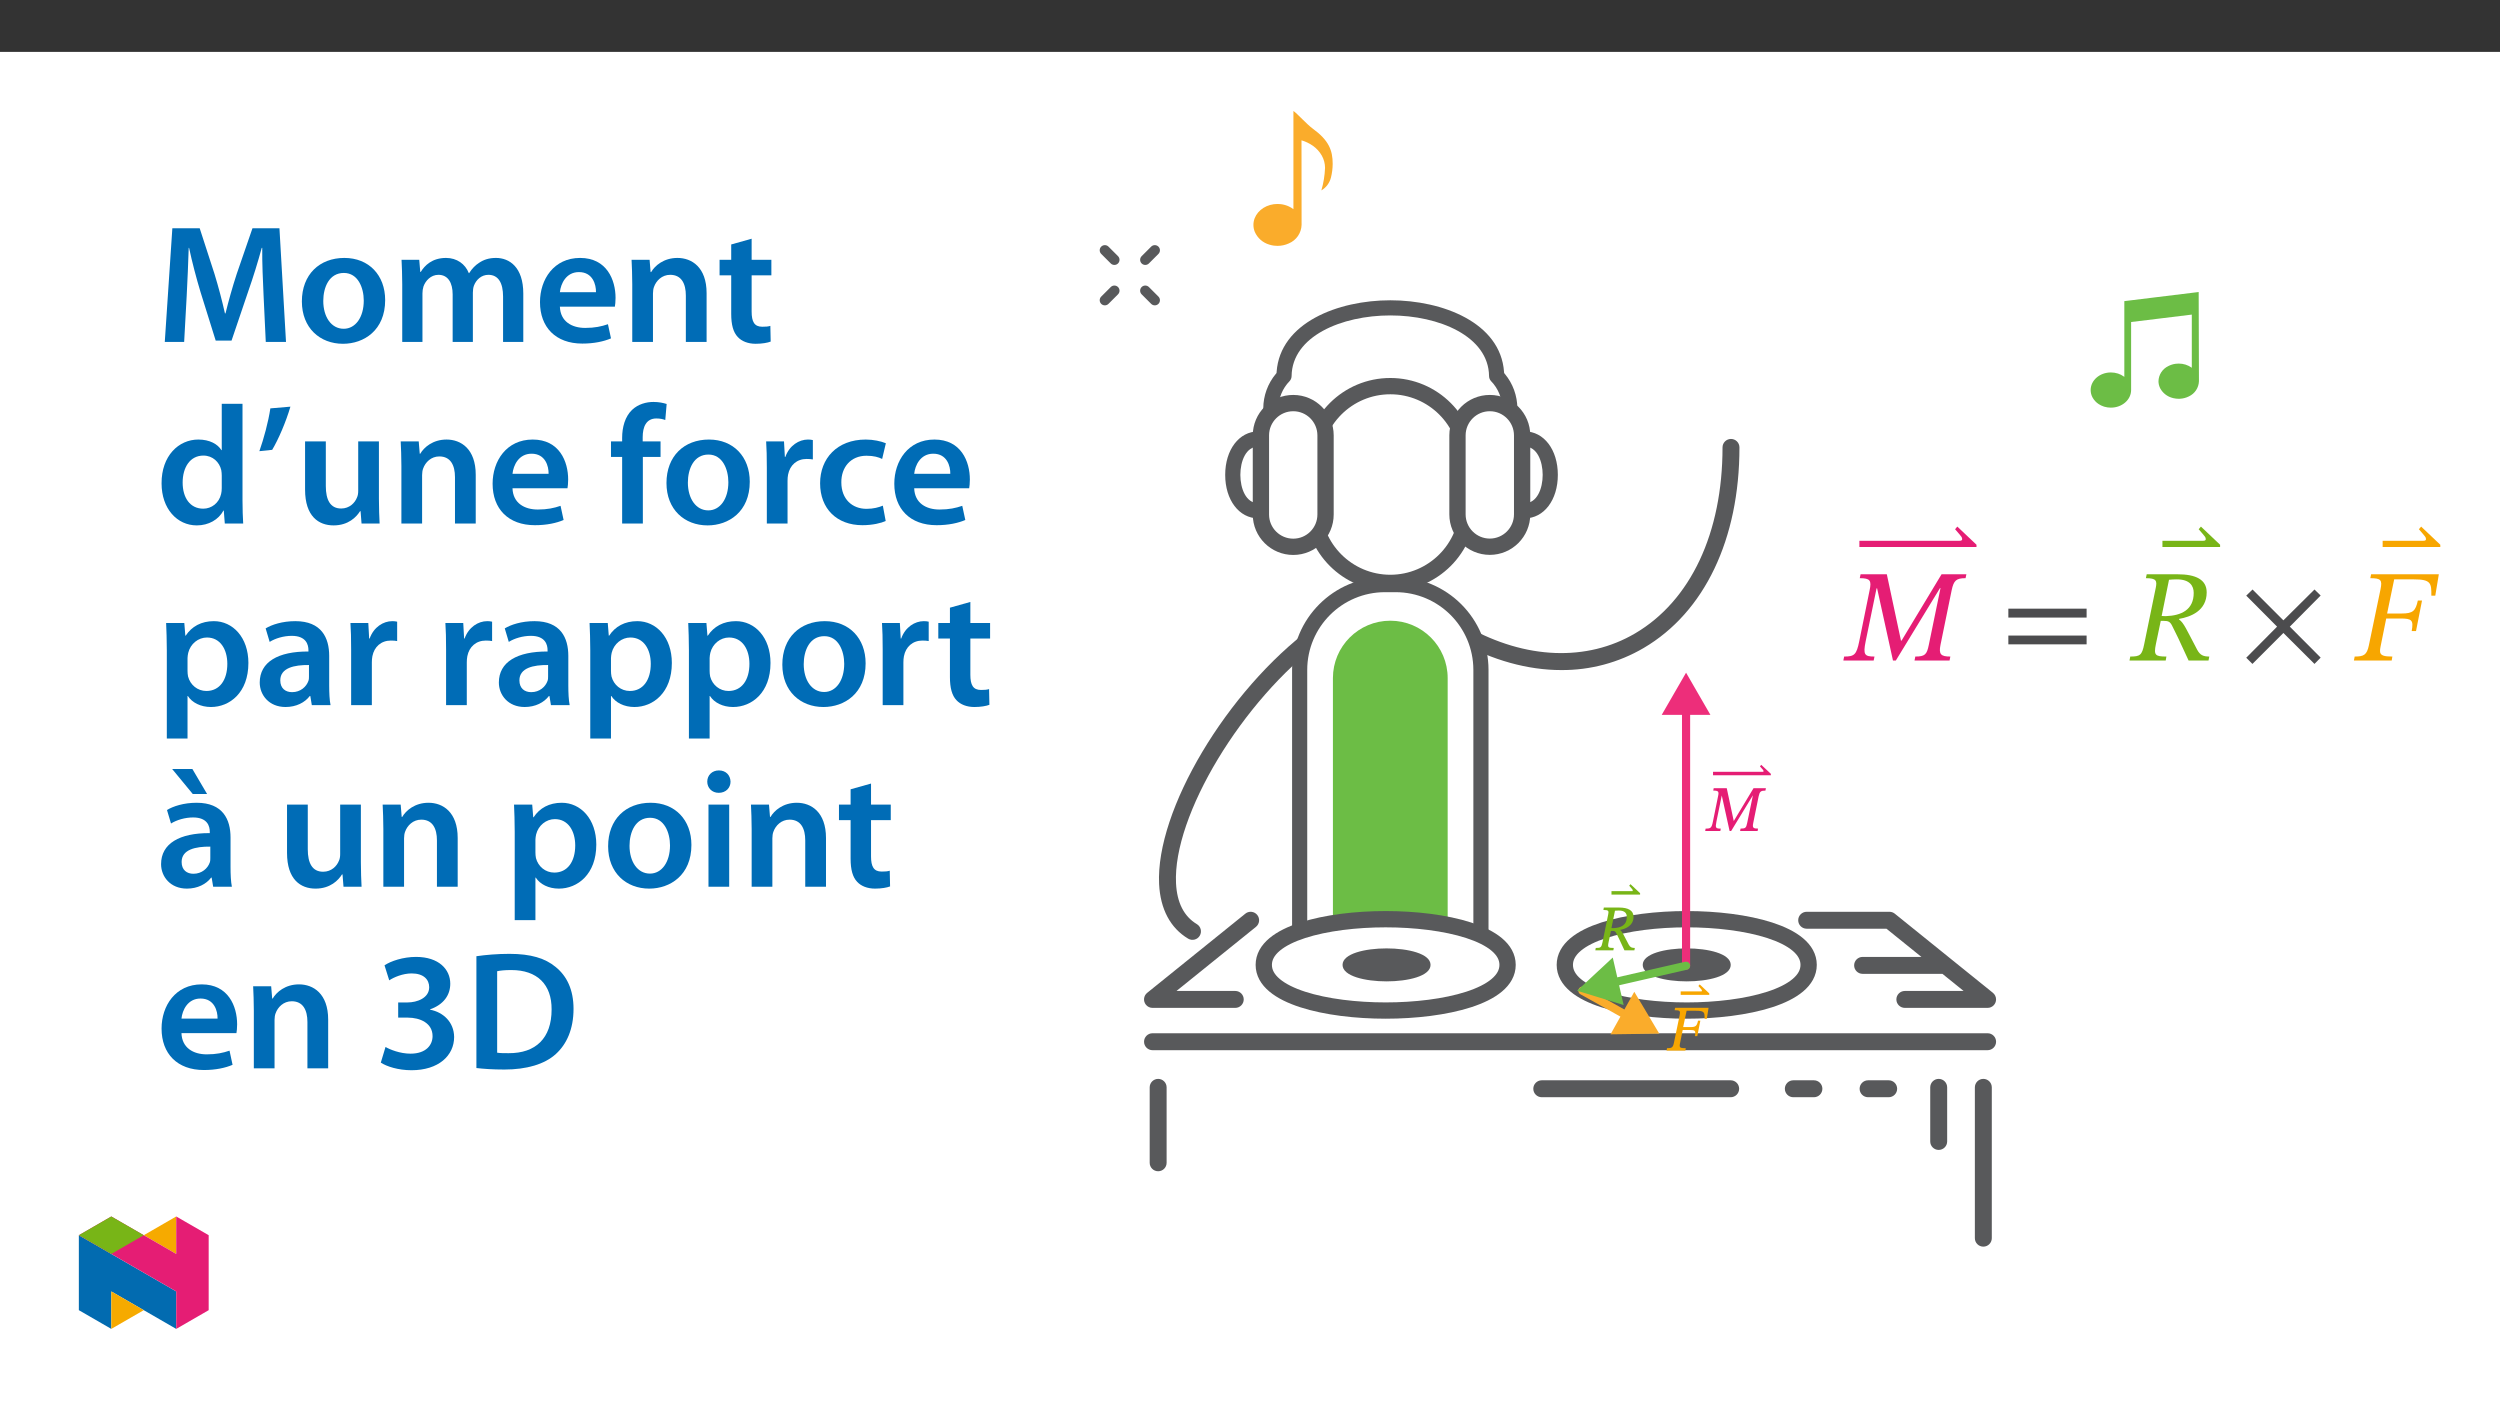 ﻿<?xml version="1.0" encoding="utf-8"?>
<svg xmlns="http://www.w3.org/2000/svg" xmlns:xlink="http://www.w3.org/1999/xlink" viewBox="0 0 960 540" version="1.1">
  <rect x="0" y="0" width="960" height="540" fill="#333333" stroke="none"/>
  <defs>
    <g>
      <symbol overflow="visible" id="glyph0-0">
        <path style="stroke:none;" d="M 16.125 -8.562 L 16.125 -9.375 C 16.125 -14.875 24.25 -18.797 24.25 -26.219 C 24.25 -31.453 19.859 -33.719 14.922 -33.719 C 9.828 -33.719 6.344 -30.844 6.344 -26.766 C 6.344 -24.391 7.312 -23.234 8.922 -23.234 C 10.125 -23.234 11.188 -23.891 11.188 -25.453 C 11.188 -27.375 10.125 -27.422 10.125 -29.078 C 10.125 -30.641 11.5 -31.812 14.469 -31.812 C 17.688 -31.812 19.703 -30.047 19.703 -26.062 C 19.703 -18.297 14.109 -16.438 14.109 -9.875 L 14.109 -8.562 Z M 18.047 -2.422 C 18.047 -3.984 16.984 -5.391 15.219 -5.391 C 13.359 -5.391 12.25 -4.031 12.25 -2.422 C 12.25 -0.75 13.203 0.406 15.172 0.406 C 16.984 0.406 18.047 -0.812 18.047 -2.422 Z M 29.984 8.516 L 29.984 -39.562 L 0.5 -39.562 L 0.5 8.516 Z M 27.375 5.844 L 3.078 5.844 L 3.078 -37 L 27.375 -37 Z M 27.375 5.844 " />
      </symbol>
      <symbol overflow="visible" id="glyph0-1">
        <path style="stroke:none;" d="M 44.969 -34.672 L 44.969 -35.531 L 37.609 -42.5 L 36.75 -41.484 L 38.312 -39.672 C 39.016 -38.812 39.469 -38.406 39.469 -37.703 C 39.469 -37.156 39.062 -37.047 38.312 -37.047 L 0 -37.047 L 0 -34.672 Z M 44.969 -34.672 " />
      </symbol>
      <symbol overflow="visible" id="glyph0-2">
        <path style="stroke:none;" d="M 40.125 0 L 40.422 -1.516 C 36.844 -1.516 35.891 -2.312 36.641 -6 L 40.938 -27.016 C 41.734 -30.75 42.688 -31.609 46.266 -31.609 L 46.578 -33.109 L 37.047 -33.109 L 21.672 -7.609 L 21.469 -7.609 L 16.031 -33.109 L 5.953 -33.109 L 5.641 -31.609 C 9.625 -31.609 10.234 -30.75 9.422 -26.969 L 5.438 -7.359 C 4.391 -2.172 3.531 -1.516 -0.359 -1.516 L -0.656 0 L 10.984 0 L 11.297 -1.516 C 7.453 -1.516 6.859 -2.172 7.906 -7.359 L 12.094 -27.719 L 12.297 -27.719 L 18.391 0 L 19.5 0 L 36.438 -27.781 L 36.641 -27.781 L 32.156 -6 C 31.406 -2.312 30.703 -1.516 26.969 -1.516 L 26.672 0 Z M 40.125 0 " />
      </symbol>
      <symbol overflow="visible" id="glyph0-3">
        <path style="stroke:none;" d="M 33.172 -16.484 L 33.172 -19.906 L 3.125 -19.906 L 3.125 -16.484 Z M 33.172 -6.203 L 33.172 -9.578 L 3.125 -9.578 L 3.125 -6.203 Z M 33.172 -6.203 " />
      </symbol>
      <symbol overflow="visible" id="glyph0-4">
        <path style="stroke:none;" d="M -0.953 -34.672 L -0.953 -35.531 L -8.312 -42.5 L -9.172 -41.484 L -7.609 -39.672 C -6.906 -38.812 -6.453 -38.406 -6.453 -37.703 C -6.453 -37.156 -6.859 -37.047 -7.609 -37.047 L -23.094 -37.047 L -23.094 -34.672 Z M -0.953 -34.672 " />
      </symbol>
      <symbol overflow="visible" id="glyph0-5">
        <path style="stroke:none;" d="M 28.984 -26.156 C 28.984 -31.047 24.844 -33.109 17.797 -33.109 L 5.953 -33.109 L 5.641 -31.609 C 9.672 -31.609 9.984 -30.641 9.422 -27.875 L 4.984 -6.25 C 4.141 -2.016 3.375 -1.516 -0.359 -1.516 L -0.656 0 L 13.25 0 L 13.516 -1.516 C 9.172 -1.516 8.625 -2.062 9.469 -6.25 L 11.344 -15.219 L 12.406 -15.219 C 14.219 -15.219 14.875 -14.922 15.625 -13.516 C 17.188 -10.438 18.25 -8.312 22.031 0 L 29.688 0 L 29.984 -1.516 C 27.672 -1.516 26.469 -2.062 25.359 -4.078 C 21.219 -11.891 20.219 -14.469 18.391 -15.734 L 18.391 -15.984 C 22.781 -16.734 28.984 -19.047 28.984 -26.156 Z M 14.516 -31 C 15.672 -31.094 16.188 -31.156 17.484 -31.156 C 22.484 -31.156 24 -28.688 24 -25.953 C 24 -19.5 19.312 -17.234 13.25 -17.031 L 11.688 -17.094 Z M 14.516 -31 " />
      </symbol>
      <symbol overflow="visible" id="glyph0-6">
        <path style="stroke:none;" d="M 30.797 -1.109 L 18.953 -13 L 30.797 -24.953 L 28.422 -27.266 L 16.484 -15.422 L 4.641 -27.266 L 2.219 -24.906 L 14.062 -13 L 2.219 -1.062 L 4.594 1.312 L 16.484 -10.578 L 28.422 1.312 Z M 30.797 -1.109 " />
      </symbol>
      <symbol overflow="visible" id="glyph0-7">
        <path style="stroke:none;" d="M 30.594 -24.906 L 31.953 -33.109 L 5.953 -33.109 L 5.641 -31.609 C 9.734 -31.609 10.281 -30.906 9.578 -27.422 L 5.094 -5.844 C 4.328 -2.109 3.125 -1.516 -0.359 -1.516 L -0.656 0 L 13.859 0 L 14.109 -1.516 C 10.984 -1.516 9.375 -1.859 9.375 -3.625 C 9.375 -4.078 9.422 -4.688 9.578 -5.344 L 11.75 -16.125 L 17.188 -16.125 C 21.531 -16.125 22.328 -15.578 21.531 -11.297 L 23.188 -11.297 L 25.5 -23.031 L 23.891 -23.031 C 23.031 -19 21.984 -18.047 17.688 -18.047 L 12.094 -18.047 L 14.812 -31.156 L 22.375 -31.156 C 28.938 -31.156 29.141 -29.688 29.078 -24.906 Z M 30.594 -24.906 " />
      </symbol>
      <symbol overflow="visible" id="glyph1-0">
        <path style="stroke:none;" d="M 7.969 -4.281 L 7.969 -4.672 C 7.969 -7.375 11.953 -9.312 11.953 -12.938 C 11.953 -15.516 9.75 -16.734 7.328 -16.734 C 4.828 -16.734 3.047 -15.219 3.047 -13.219 C 3.047 -12.047 3.594 -11.406 4.375 -11.406 C 4.969 -11.406 5.547 -11.812 5.547 -12.578 C 5.547 -13.516 5.031 -13.531 5.031 -14.359 C 5.031 -15.125 5.641 -15.625 7.109 -15.625 C 8.688 -15.625 9.609 -14.828 9.609 -12.875 C 9.609 -9.062 6.859 -8.141 6.859 -4.922 L 6.859 -4.203 L 7.969 -4.203 Z M 8.906 -1.266 C 8.906 -2.031 8.344 -2.828 7.469 -2.828 C 6.562 -2.828 5.938 -2.047 5.938 -1.266 C 5.938 -0.453 6.484 0.203 7.453 0.203 C 8.344 0.203 8.906 -0.469 8.906 -1.266 Z M 14.781 4.109 L 14.781 -19.609 L 0.172 -19.609 L 0.172 4.188 L 14.781 4.188 Z M 13.438 2.703 L 1.562 2.703 L 1.562 -18.172 L 13.359 -18.172 L 13.359 2.703 Z M 13.438 2.703 " />
      </symbol>
      <symbol overflow="visible" id="glyph1-1">
        <path style="stroke:none;" d="M -0.422 -17.109 L -0.422 -17.578 L -4.109 -21.031 L -4.609 -20.438 L -3.781 -19.5 C -3.438 -19.078 -3.25 -18.938 -3.25 -18.594 C -3.25 -18.312 -3.359 -18.359 -3.734 -18.359 L -11.406 -18.359 L -11.406 -17.031 L -0.422 -17.031 Z M -0.422 -17.109 " />
      </symbol>
      <symbol overflow="visible" id="glyph1-2">
        <path style="stroke:none;" d="M 14.281 -12.922 C 14.281 -15.312 12.203 -16.438 8.734 -16.438 L 2.875 -16.438 L 2.703 -15.516 C 4.75 -15.516 4.828 -15.125 4.547 -13.766 L 2.375 -3.141 C 1.953 -1.062 1.656 -0.922 -0.219 -0.922 L -0.391 0 L 6.531 0 L 6.688 -0.922 C 4.5 -0.922 4.281 -1.094 4.703 -3.141 L 5.594 -7.469 L 6.094 -7.469 C 6.984 -7.469 7.25 -7.344 7.625 -6.656 C 8.391 -5.141 8.891 -4.156 10.797 0 L 14.609 0 L 14.781 -0.922 C 13.594 -0.922 13.016 -1.156 12.469 -2.156 C 10.438 -5.984 9.953 -7.25 9.078 -7.844 C 11.188 -8.219 14.281 -9.438 14.281 -12.922 Z M 7.125 -15.219 C 7.703 -15.266 7.938 -15.297 8.594 -15.297 C 11.031 -15.297 11.703 -14.156 11.703 -12.828 C 11.703 -9.656 9.484 -8.641 6.516 -8.531 L 5.797 -8.562 L 7.156 -15.219 Z M 7.125 -15.219 " />
      </symbol>
      <symbol overflow="visible" id="glyph1-3">
        <path style="stroke:none;" d="M 15.078 -12.297 L 15.734 -16.438 L 2.875 -16.438 L 2.703 -15.516 C 4.781 -15.516 4.969 -15.25 4.625 -13.531 L 2.422 -2.938 C 2.047 -1.109 1.531 -0.922 -0.219 -0.922 L -0.391 0 L 6.828 0 L 6.984 -0.922 C 5.391 -0.922 4.656 -0.984 4.656 -1.859 C 4.656 -2.078 4.672 -2.375 4.75 -2.703 L 5.797 -7.922 L 8.438 -7.922 C 10.562 -7.922 10.891 -7.719 10.5 -5.547 L 11.406 -5.547 L 12.578 -11.484 L 11.688 -11.484 C 11.234 -9.406 10.797 -9.031 8.688 -9.031 L 5.984 -9.031 L 7.297 -15.297 L 10.984 -15.297 C 14.203 -15.297 14.234 -14.656 14.203 -12.219 L 15.047 -12.219 Z M 15.078 -12.297 " />
      </symbol>
      <symbol overflow="visible" id="glyph1-4">
        <path style="stroke:none;" d="M 22.125 -17.109 L 22.125 -17.578 L 18.438 -21.031 L 17.938 -20.438 L 18.766 -19.5 C 19.109 -19.078 19.312 -18.938 19.312 -18.594 C 19.312 -18.312 19.188 -18.359 18.812 -18.359 L -0.078 -18.359 L -0.078 -17.031 L 22.125 -17.031 Z M 22.125 -17.109 " />
      </symbol>
      <symbol overflow="visible" id="glyph1-5">
        <path style="stroke:none;" d="M 19.75 -0.078 L 19.906 -0.922 C 18.094 -0.922 17.672 -1.219 18.047 -3.016 L 20.141 -13.344 C 20.547 -15.172 20.969 -15.516 22.75 -15.516 L 22.922 -16.438 L 18.172 -16.438 L 10.625 -3.906 L 10.562 -3.906 L 7.891 -16.438 L 2.875 -16.438 L 2.703 -15.516 C 4.734 -15.516 4.953 -15.172 4.547 -13.312 L 2.594 -3.688 C 2.078 -1.141 1.734 -0.922 -0.219 -0.922 L -0.391 0 L 5.422 0 L 5.594 -0.922 C 3.656 -0.922 3.422 -1.141 3.938 -3.688 L 5.969 -13.609 L 5.984 -13.609 L 8.984 0 L 9.578 0 L 17.891 -13.641 L 17.922 -13.641 L 15.719 -3.016 C 15.344 -1.219 15.078 -0.922 13.188 -0.922 L 13.016 0 L 19.719 0 Z M 19.75 -0.078 " />
      </symbol>
      <symbol overflow="visible" id="glyph2-0">
        <path style="stroke:none;" d="M 0 0 L 32.375 0 L 32.375 -45.328 L 0 -45.328 Z M 16.188 -25.578 L 5.188 -42.094 L 27.188 -42.094 Z M 18.125 -22.656 L 29.141 -39.172 L 29.141 -6.156 Z M 5.188 -3.234 L 16.188 -19.75 L 27.188 -3.234 Z M 3.234 -39.172 L 14.25 -22.656 L 3.234 -6.156 Z M 3.234 -39.172 " />
      </symbol>
      <symbol overflow="visible" id="glyph2-1">
        <path style="stroke:none;" d="M 42.281 0 L 50.047 0 L 47.531 -43.641 L 37.172 -43.641 L 31.141 -26.156 C 29.469 -21.047 27.969 -15.672 26.812 -10.938 L 26.609 -10.938 C 25.516 -15.797 24.156 -20.984 22.594 -26.094 L 16.906 -43.641 L 6.406 -43.641 L 3.5 0 L 10.938 0 L 11.906 -17.547 C 12.234 -23.5 12.5 -30.438 12.688 -36.125 L 12.828 -36.125 C 13.984 -30.688 15.547 -24.734 17.219 -19.172 L 23.047 -0.516 L 29.141 -0.516 L 35.547 -19.422 C 37.484 -24.922 39.297 -30.828 40.734 -36.125 L 40.922 -36.125 C 40.859 -30.234 41.188 -23.438 41.438 -17.812 Z M 42.281 0 " />
      </symbol>
      <symbol overflow="visible" id="glyph2-2">
        <path style="stroke:none;" d="M 18.578 -32.25 C 9.062 -32.25 2.266 -25.906 2.266 -15.547 C 2.266 -5.375 9.188 0.719 18.062 0.719 C 26.094 0.719 34.25 -4.469 34.25 -16.062 C 34.25 -25.641 27.969 -32.25 18.578 -32.25 Z M 18.391 -26.484 C 23.828 -26.484 26.031 -20.781 26.031 -15.859 C 26.031 -9.453 22.859 -5.047 18.328 -5.047 C 13.531 -5.047 10.484 -9.641 10.484 -15.734 C 10.484 -20.984 12.75 -26.484 18.391 -26.484 Z M 18.391 -26.484 " />
      </symbol>
      <symbol overflow="visible" id="glyph2-3">
        <path style="stroke:none;" d="M 4.281 0 L 12.047 0 L 12.047 -18.641 C 12.047 -19.547 12.172 -20.469 12.438 -21.297 C 13.203 -23.438 15.219 -25.766 18.188 -25.766 C 21.891 -25.766 23.641 -22.656 23.641 -18.266 L 23.641 0 L 31.406 0 L 31.406 -18.906 C 31.406 -19.812 31.531 -20.844 31.797 -21.562 C 32.641 -23.828 34.641 -25.766 37.359 -25.766 C 41.188 -25.766 43 -22.656 43 -17.422 L 43 0 L 50.766 0 L 50.766 -18.578 C 50.766 -28.688 45.453 -32.25 40.281 -32.25 C 37.625 -32.25 35.609 -31.594 33.797 -30.375 C 32.375 -29.469 31.078 -28.172 29.984 -26.422 L 29.844 -26.422 C 28.484 -29.922 25.25 -32.25 21.109 -32.25 C 15.734 -32.25 12.891 -29.328 11.391 -26.875 L 11.203 -26.875 L 10.812 -31.531 L 4.016 -31.531 C 4.141 -28.812 4.281 -25.766 4.281 -22.141 Z M 4.281 0 " />
      </symbol>
      <symbol overflow="visible" id="glyph2-4">
        <path style="stroke:none;" d="M 31.016 -13.531 C 31.141 -14.25 31.281 -15.406 31.281 -16.906 C 31.281 -23.828 27.906 -32.25 17.672 -32.25 C 7.578 -32.25 2.266 -24.016 2.266 -15.281 C 2.266 -5.641 8.281 0.641 18.516 0.641 C 23.047 0.641 26.812 -0.188 29.531 -1.359 L 28.359 -6.797 C 25.906 -5.953 23.312 -5.375 19.625 -5.375 C 14.5 -5.375 10.094 -7.828 9.906 -13.531 Z M 9.906 -19.094 C 10.234 -22.344 12.297 -26.812 17.219 -26.812 C 22.531 -26.812 23.828 -22.016 23.766 -19.094 Z M 9.906 -19.094 " />
      </symbol>
      <symbol overflow="visible" id="glyph2-5">
        <path style="stroke:none;" d="M 4.281 0 L 12.234 0 L 12.234 -18.578 C 12.234 -19.484 12.375 -20.469 12.625 -21.109 C 13.469 -23.5 15.672 -25.766 18.844 -25.766 C 23.188 -25.766 24.859 -22.344 24.859 -17.812 L 24.859 0 L 32.828 0 L 32.828 -18.719 C 32.828 -28.688 27.125 -32.25 21.625 -32.25 C 16.375 -32.25 12.953 -29.266 11.531 -26.812 L 11.328 -26.812 L 10.938 -31.531 L 4.016 -31.531 C 4.141 -28.812 4.281 -25.766 4.281 -22.141 Z M 4.281 0 " />
      </symbol>
      <symbol overflow="visible" id="glyph2-6">
        <path style="stroke:none;" d="M 5.562 -37.422 L 5.562 -31.531 L 1.094 -31.531 L 1.094 -25.578 L 5.562 -25.578 L 5.562 -10.75 C 5.562 -6.609 6.344 -3.688 8.094 -1.875 C 9.578 -0.266 11.984 0.719 14.953 0.719 C 17.422 0.719 19.547 0.328 20.719 -0.125 L 20.594 -6.156 C 19.688 -5.891 18.906 -5.828 17.484 -5.828 C 14.438 -5.828 13.406 -7.766 13.406 -11.656 L 13.406 -25.578 L 20.984 -25.578 L 20.984 -31.531 L 13.406 -31.531 L 13.406 -39.625 Z M 5.562 -37.422 " />
      </symbol>
      <symbol overflow="visible" id="glyph2-7">
        <path style="stroke:none;" d="M 25.375 -45.969 L 25.375 -28.172 L 25.25 -28.172 C 23.828 -30.5 20.719 -32.25 16.375 -32.25 C 8.812 -32.25 2.203 -25.969 2.266 -15.406 C 2.266 -5.703 8.219 0.719 15.797 0.719 C 20.328 0.719 24.156 -1.484 26.031 -4.984 L 26.156 -4.984 L 26.547 0 L 33.609 0 C 33.469 -2.141 33.344 -5.641 33.344 -8.875 L 33.344 -45.969 Z M 25.375 -13.656 C 25.375 -12.828 25.312 -12.047 25.125 -11.328 C 24.344 -7.906 21.5 -5.703 18.266 -5.703 C 13.203 -5.703 10.359 -9.906 10.359 -15.734 C 10.359 -21.562 13.203 -26.094 18.328 -26.094 C 21.953 -26.094 24.469 -23.562 25.188 -20.531 C 25.312 -19.875 25.375 -19.031 25.375 -18.391 Z M 25.375 -13.656 " />
      </symbol>
      <symbol overflow="visible" id="glyph2-8">
        <path style="stroke:none;" d="M 6.094 -44.219 C 5.312 -38.984 3.562 -32.562 1.875 -27.781 L 6.797 -28.297 C 9.188 -32.312 12.047 -38.922 13.797 -44.875 Z M 6.094 -44.219 " />
      </symbol>
      <symbol overflow="visible" id="glyph2-9">
        <path style="stroke:none;" d="M 32.5 -31.531 L 24.547 -31.531 L 24.547 -12.5 C 24.547 -11.594 24.406 -10.688 24.094 -10.031 C 23.312 -7.969 21.234 -5.766 18 -5.766 C 13.797 -5.766 12.109 -9.125 12.109 -14.375 L 12.109 -31.531 L 4.141 -31.531 L 4.141 -13.016 C 4.141 -2.719 9.391 0.719 15.094 0.719 C 20.781 0.719 23.891 -2.531 25.25 -4.734 L 25.453 -4.734 L 25.828 0 L 32.766 0 C 32.641 -2.594 32.5 -5.703 32.5 -9.453 Z M 32.5 -31.531 " />
      </symbol>
      <symbol overflow="visible" id="glyph2-10">
        <path style="stroke:none;" d="M 13.141 0 L 13.141 -25.578 L 19.938 -25.578 L 19.938 -31.531 L 13.078 -31.531 L 13.078 -33.156 C 13.078 -37.031 14.375 -40.344 18.328 -40.344 C 19.812 -40.344 20.844 -40.078 21.75 -39.75 L 22.281 -45.906 C 21.047 -46.297 19.359 -46.688 17.219 -46.688 C 14.438 -46.688 11.328 -45.844 9 -43.641 C 6.281 -41.047 5.188 -36.969 5.188 -32.891 L 5.188 -31.531 L 0.906 -31.531 L 0.906 -25.578 L 5.188 -25.578 L 5.188 0 Z M 13.141 0 " />
      </symbol>
      <symbol overflow="visible" id="glyph2-11">
        <path style="stroke:none;" d="M 4.281 0 L 12.234 0 L 12.234 -16.375 C 12.234 -17.219 12.297 -18.062 12.438 -18.781 C 13.141 -22.406 15.797 -24.797 19.547 -24.797 C 20.531 -24.797 21.234 -24.734 21.953 -24.609 L 21.953 -32.047 C 21.297 -32.188 20.844 -32.25 20.078 -32.25 C 16.641 -32.25 12.953 -29.984 11.391 -25.578 L 11.203 -25.578 L 10.875 -31.531 L 4.016 -31.531 C 4.203 -28.75 4.281 -25.641 4.281 -21.375 Z M 4.281 0 " />
      </symbol>
      <symbol overflow="visible" id="glyph2-12">
        <path style="stroke:none;" d="M 26.359 -6.859 C 24.797 -6.219 22.797 -5.641 20.078 -5.641 C 14.641 -5.641 10.422 -9.328 10.422 -15.797 C 10.359 -21.562 13.984 -26.031 20.078 -26.031 C 22.922 -26.031 24.797 -25.453 26.094 -24.797 L 27.516 -30.828 C 25.703 -31.594 22.734 -32.25 19.812 -32.25 C 8.734 -32.25 2.266 -24.922 2.266 -15.469 C 2.266 -5.703 8.672 0.641 18.516 0.641 C 22.469 0.641 25.766 -0.188 27.453 -0.969 Z M 26.359 -6.859 " />
      </symbol>
      <symbol overflow="visible" id="glyph2-13">
        <path style="stroke:none;" d="M 4.281 12.828 L 12.234 12.828 L 12.234 -3.5 L 12.375 -3.5 C 13.984 -0.969 17.281 0.719 21.234 0.719 C 28.422 0.719 35.609 -4.797 35.609 -16.188 C 35.609 -26.031 29.594 -32.25 22.344 -32.25 C 17.547 -32.25 13.859 -30.234 11.531 -26.672 L 11.391 -26.672 L 11 -31.531 L 4.016 -31.531 C 4.141 -28.562 4.281 -25.188 4.281 -21.047 Z M 12.234 -18.062 C 12.234 -18.719 12.375 -19.422 12.5 -20.078 C 13.344 -23.562 16.375 -25.969 19.688 -25.969 C 24.797 -25.969 27.516 -21.438 27.516 -15.859 C 27.516 -9.641 24.547 -5.438 19.484 -5.438 C 16.062 -5.438 13.281 -7.766 12.438 -11 C 12.297 -11.719 12.234 -12.438 12.234 -13.203 Z M 12.234 -18.062 " />
      </symbol>
      <symbol overflow="visible" id="glyph2-14">
        <path style="stroke:none;" d="M 28.75 -18.906 C 28.75 -25.828 25.828 -32.25 15.734 -32.25 C 10.75 -32.25 6.672 -30.891 4.344 -29.469 L 5.891 -24.281 C 8.031 -25.641 11.266 -26.609 14.375 -26.609 C 19.938 -26.609 20.781 -23.188 20.781 -21.109 L 20.781 -20.594 C 9.125 -20.656 2.078 -16.578 2.078 -8.672 C 2.078 -3.891 5.641 0.719 11.984 0.719 C 16.125 0.719 19.422 -1.031 21.297 -3.5 L 21.5 -3.5 L 22.078 0 L 29.266 0 C 28.875 -1.938 28.75 -4.734 28.75 -7.578 Z M 20.984 -11.078 C 20.984 -10.484 20.984 -9.906 20.781 -9.328 C 20 -7.062 17.734 -4.984 14.5 -4.984 C 11.984 -4.984 9.969 -6.406 9.969 -9.516 C 9.969 -14.312 15.344 -15.469 20.984 -15.406 Z M 20.984 -11.078 " />
      </symbol>
      <symbol overflow="visible" id="glyph2-15">
        <path style="stroke:none;" d="M 28.75 -18.906 C 28.75 -25.828 25.828 -32.25 15.734 -32.25 C 10.75 -32.25 6.672 -30.891 4.344 -29.469 L 5.891 -24.281 C 8.031 -25.641 11.266 -26.609 14.375 -26.609 C 19.938 -26.609 20.781 -23.188 20.781 -21.109 L 20.781 -20.594 C 9.125 -20.656 2.078 -16.578 2.078 -8.672 C 2.078 -3.891 5.641 0.719 11.984 0.719 C 16.125 0.719 19.422 -1.031 21.297 -3.5 L 21.5 -3.5 L 22.078 0 L 29.266 0 C 28.875 -1.938 28.75 -4.734 28.75 -7.578 Z M 20.984 -11.078 C 20.984 -10.484 20.984 -9.906 20.781 -9.328 C 20 -7.062 17.734 -4.984 14.5 -4.984 C 11.984 -4.984 9.969 -6.406 9.969 -9.516 C 9.969 -14.312 15.344 -15.469 20.984 -15.406 Z M 6.344 -45.203 L 14.25 -35.609 L 19.75 -35.609 L 14.109 -45.203 Z M 6.344 -45.203 " />
      </symbol>
      <symbol overflow="visible" id="glyph2-16">
        <path style="stroke:none;" d="M 12.234 0 L 12.234 -31.531 L 4.281 -31.531 L 4.281 0 Z M 8.281 -44.672 C 5.641 -44.672 3.812 -42.797 3.812 -40.344 C 3.812 -38.016 5.562 -36.062 8.219 -36.062 C 11 -36.062 12.75 -38.016 12.75 -40.344 C 12.688 -42.797 11 -44.672 8.281 -44.672 Z M 8.281 -44.672 " />
      </symbol>
      <symbol overflow="visible" id="glyph2-17">
        <path style="stroke:none;" d="M 2.594 -2.203 C 4.859 -0.719 9.266 0.719 14.375 0.719 C 24.797 0.719 30.75 -4.922 30.75 -12.047 C 30.688 -17.734 26.609 -21.562 21.5 -22.531 L 21.5 -22.656 C 26.672 -24.469 29.266 -28.094 29.266 -32.5 C 29.266 -38.016 24.859 -42.797 16.125 -42.797 C 11.141 -42.797 6.406 -41.188 4.016 -39.562 L 5.828 -33.797 C 7.578 -34.969 11 -36.453 14.438 -36.453 C 19.094 -36.453 21.172 -34.062 21.172 -31.141 C 21.172 -27 16.516 -25.312 12.891 -25.312 L 9.266 -25.312 L 9.266 -19.484 L 12.891 -19.484 C 17.734 -19.484 22.469 -17.359 22.469 -12.375 C 22.469 -9.062 20.078 -5.641 13.984 -5.641 C 9.969 -5.641 6.016 -7.25 4.406 -8.219 Z M 2.594 -2.203 " />
      </symbol>
      <symbol overflow="visible" id="glyph2-18">
        <path style="stroke:none;" d="M 4.594 -0.125 C 7.25 0.188 10.75 0.453 15.344 0.453 C 23.828 0.453 30.75 -1.547 35.094 -5.5 C 39.234 -9.266 41.891 -15.016 41.891 -22.859 C 41.891 -30.234 39.297 -35.484 35.031 -38.922 C 31.016 -42.281 25.453 -43.969 17.281 -43.969 C 12.562 -43.969 8.156 -43.578 4.594 -43.062 Z M 12.562 -37.297 C 13.734 -37.562 15.469 -37.75 18 -37.75 C 27.969 -37.75 33.547 -32.188 33.469 -22.594 C 33.469 -11.531 27.328 -5.766 16.969 -5.828 C 15.344 -5.828 13.656 -5.828 12.562 -6.016 Z M 12.562 -37.297 " />
      </symbol>
    </g>
    <clipPath id="clip1">
      <path d="M 481 42.605 L 512 42.605 L 512 95 L 481 95 Z M 481 42.605 " />
    </clipPath>
    <clipPath id="clip2">
      <path d="M 422.289 59 L 653 59 L 653 313 L 422.289 313 Z M 422.289 59 " />
    </clipPath>
    <clipPath id="clip3">
      <path d="M 422.289 66 L 598 66 L 598 299 L 422.289 299 Z M 422.289 66 " />
    </clipPath>
    <clipPath id="clip4">
      <path d="M 422.289 264 L 668 264 L 668 477 L 422.289 477 Z M 422.289 264 " />
    </clipPath>
    <clipPath id="clip5">
      <path d="M 758 414 L 765 414 L 765 478.715 L 758 478.715 Z M 758 414 " />
    </clipPath>
    <clipPath id="clip6">
      <path d="M 422.289 109 L 430 109 L 430 118 L 422.289 118 Z M 422.289 109 " />
    </clipPath>
    <clipPath id="clip7">
      <path d="M 422.289 94 L 430 94 L 430 102 L 422.289 102 Z M 422.289 94 " />
    </clipPath>
    <clipPath id="clip8">
      <path d="M 30.277 474 L 68 474 L 68 510.301 L 30.277 510.301 Z M 30.277 474 " />
    </clipPath>
    <clipPath id="clip9">
      <path d="M 42 495 L 56 495 L 56 510.301 L 42 510.301 Z M 42 495 " />
    </clipPath>
    <clipPath id="clip10">
      <path d="M 55 467.125 L 68 467.125 L 68 482 L 55 482 Z M 55 467.125 " />
    </clipPath>
    <clipPath id="clip11">
      <path d="M 30.277 467.125 L 80.133 467.125 L 80.133 510.301 L 30.277 510.301 Z M 30.277 467.125 " />
    </clipPath>
    <clipPath id="clip12">
      <path d="M 30.277 467.125 L 56 467.125 L 56 482 L 30.277 482 Z M 30.277 467.125 " />
    </clipPath>
  </defs>
  <g id="surface1">
    <path style=" stroke:none;fill-rule:nonzero;fill:rgb(100%,100%,100%);fill-opacity:1;" d="M 0 559.926 L 960 559.926 L 960 19.926 L 0 19.926 Z M 0 559.926 " />
    <g clip-path="url(#clip1)" clip-rule="nonzero">
      <path style=" stroke:none;fill-rule:nonzero;fill:rgb(98%,67.499%,16.899%);fill-opacity:1;" d="M 481.824 89 C 482.859 91.406 484.922 93.219 487.441 93.941 C 488.008 94.121 488.59 94.246 489.184 94.324 C 489.641 94.383 490.102 94.414 490.562 94.414 C 492.059 94.418 493.535 94.098 494.891 93.477 C 497.785 92.277 499.707 89.496 499.809 86.367 C 499.809 86.195 499.805 81.902 499.801 76.492 C 499.797 75.031 499.797 73.488 499.793 71.922 C 499.793 68.117 499.789 64.176 499.785 60.953 C 499.781 59.523 499.781 58.23 499.777 57.156 C 499.777 55.141 499.777 53.883 499.777 53.883 C 501.34 54.336 502.816 55.047 504.148 55.98 C 505.562 56.973 506.738 58.266 507.586 59.773 C 508.387 61.203 508.809 62.816 508.816 64.453 C 508.703 67.391 508.23 70.301 507.406 73.121 C 509.246 72.027 510.566 70.246 511.086 68.176 C 511.516 66.457 511.738 64.691 511.75 62.922 C 511.75 57.785 510.289 53.902 504.184 49.465 C 501.855 47.789 498.027 43.488 496.672 42.605 L 496.672 80.328 C 496.16 79.938 495.605 79.598 495.023 79.32 C 494.008 78.836 492.918 78.523 491.801 78.395 C 491.391 78.348 490.977 78.324 490.562 78.324 C 489.598 78.32 488.637 78.453 487.703 78.715 C 483.996 79.762 481.316 82.793 481.316 86.367 C 481.316 87.27 481.488 88.16 481.824 88.996 Z M 481.824 89 " />
    </g>
    <path style=" stroke:none;fill-rule:nonzero;fill:rgb(34.499%,34.9%,35.699%);fill-opacity:1;" d="M 560.297 246.398 C 573.09 253.535 586.648 257.305 599.508 257.305 C 610.633 257.387 621.574 254.457 631.172 248.828 C 654.547 235.102 667.949 207.023 667.949 171.789 C 667.941 169.992 666.477 168.543 664.684 168.555 C 662.902 168.562 661.457 170.008 661.449 171.789 C 661.449 204.656 649.211 230.691 627.879 243.223 C 609.324 254.117 585.848 253.207 563.465 240.719 C 561.898 239.848 559.918 240.406 559.043 241.977 C 558.168 243.543 558.73 245.523 560.297 246.398 " />
    <path style=" stroke:none;fill-rule:nonzero;fill:rgb(34.499%,34.9%,35.699%);fill-opacity:1;" d="M 508.367 241.625 C 507.301 240.184 505.266 239.879 503.824 240.945 C 503.824 240.945 503.82 240.949 503.82 240.949 C 471.137 265.203 443.695 311.258 445.098 339.508 C 445.574 349.125 449.43 356.363 456.246 360.441 C 457.785 361.363 459.781 360.859 460.703 359.32 C 461.625 357.781 461.125 355.781 459.582 354.859 C 454.652 351.91 451.965 346.637 451.594 339.188 C 450.305 313.25 477.043 268.914 507.695 246.172 C 509.137 245.102 509.438 243.066 508.367 241.625 Z M 508.367 241.625 " />
    <path style=" stroke:none;fill-rule:nonzero;fill:rgb(100%,100%,100%);fill-opacity:1;" d="M 533.875 224.484 C 553.098 224.484 568.68 240.07 568.68 259.293 L 568.68 369.875 L 499.07 369.875 L 499.07 259.293 C 499.07 240.07 514.652 224.484 533.875 224.484 " />
    <path style=" stroke:none;fill-rule:nonzero;fill:rgb(34.499%,34.9%,35.699%);fill-opacity:1;" d="M 501.977 257.234 C 501.996 240.762 515.344 227.414 531.816 227.395 L 535.93 227.395 C 552.406 227.414 565.754 240.762 565.773 257.234 L 565.773 366.969 L 501.977 366.969 Z M 568.68 372.781 C 570.285 372.781 571.586 371.48 571.59 369.875 L 571.59 257.234 C 571.566 237.551 555.617 221.602 535.93 221.578 L 531.816 221.578 C 512.133 221.602 496.184 237.551 496.16 257.234 L 496.16 369.875 C 496.16 371.48 497.465 372.781 499.07 372.781 Z M 568.68 372.781 " />
    <path style=" stroke:none;fill-rule:nonzero;fill:rgb(42.4%,74.1%,27.1%);fill-opacity:1;" d="M 555.906 260.383 L 555.906 357.254 L 511.84 357.254 L 511.84 260.383 C 511.84 248.215 521.703 238.352 533.875 238.352 C 546.043 238.352 555.906 248.215 555.906 260.383 " />
    <path style=" stroke:none;fill-rule:nonzero;fill:rgb(100%,100%,100%);fill-opacity:1;" d="M 533.875 152.5 C 547.926 152.5 559.312 163.891 559.312 177.941 L 559.312 194.117 C 559.312 208.164 547.926 219.555 533.875 219.555 C 519.824 219.555 508.438 208.164 508.438 194.117 L 508.438 177.941 C 508.438 163.891 519.824 152.5 533.875 152.5 " />
    <path style=" stroke:none;fill-rule:nonzero;fill:rgb(100%,100%,100%);fill-opacity:1;" d="M 533.875 223.836 C 517.469 223.816 504.176 210.52 504.156 194.117 L 504.156 177.941 C 504.188 161.527 517.516 148.246 533.93 148.277 C 550.301 148.309 563.562 161.57 563.594 177.941 L 563.594 194.117 C 563.574 210.52 550.281 223.816 533.875 223.836 " />
    <g clip-path="url(#clip2)" clip-rule="nonzero">
      <path style="fill:none;stroke-width:8;stroke-linecap:butt;stroke-linejoin:miter;stroke:rgb(34.499%,34.9%,35.699%);stroke-opacity:1;stroke-miterlimit:10;" d="M 0.001 -0.001 C -20.979 0.024 -37.978 17.027 -38.003 38.002 L -38.003 58.687 C -37.963 79.677 -20.919 96.661 0.071 96.621 C 21.005 96.581 37.964 79.622 38.004 58.687 L 38.004 38.002 C 37.979 17.027 20.98 0.024 0.001 -0.001 Z M 0.001 -0.001 " transform="matrix(0.782,0,0,-0.782,533.875,223.835)" />
    </g>
    <path style=" stroke:none;fill-rule:nonzero;fill:rgb(34.499%,34.9%,35.699%);fill-opacity:1;" d="M 582.668 171.523 L 582.668 156.805 C 582.648 151.973 580.945 147.293 577.855 143.578 L 577.582 143.238 L 577.551 142.809 C 576.203 123.914 553.973 115.309 533.887 115.309 C 513.797 115.309 491.566 123.914 490.219 142.809 L 490.188 143.238 L 489.914 143.578 C 486.82 147.293 485.117 151.969 485.098 156.805 L 485.098 171.523 C 485.105 173.129 486.414 174.426 488.02 174.418 C 489.617 174.41 490.906 173.117 490.914 171.523 L 490.914 156.805 C 490.934 152.898 492.469 149.152 495.199 146.355 C 495.688 145.828 495.961 145.137 495.973 144.418 C 496.156 129.125 515.184 121.125 533.887 121.125 C 552.586 121.125 571.613 129.125 571.797 144.418 C 571.805 145.137 572.082 145.828 572.57 146.355 C 575.297 149.152 576.832 152.898 576.848 156.805 L 576.848 171.523 C 576.852 173.129 578.16 174.426 579.766 174.422 C 581.363 174.418 582.66 173.121 582.664 171.523 Z M 582.668 171.523 " />
    <path style=" stroke:none;fill-rule:nonzero;fill:rgb(100%,100%,100%);fill-opacity:1;" d="M 568.695 196.141 L 582.094 196.141 C 595.129 196.105 595.129 168.594 582.094 168.566 L 568.695 168.566 Z M 568.695 196.141 " />
    <path style=" stroke:none;fill-rule:nonzero;fill:rgb(34.499%,34.9%,35.699%);fill-opacity:1;" d="M 575.035 171.473 L 585.516 171.473 C 590.238 171.484 592.391 177.117 592.391 182.348 C 592.395 187.582 590.246 193.219 585.527 193.23 L 575.035 193.23 Z M 572.125 199.047 L 585.535 199.047 C 592.879 199.027 598.211 192.004 598.211 182.348 C 598.207 172.691 592.871 165.672 585.523 165.656 L 572.125 165.656 C 570.52 165.66 569.219 166.961 569.219 168.566 L 569.219 196.141 C 569.219 197.742 570.52 199.043 572.125 199.047 " />
    <path style=" stroke:none;fill-rule:nonzero;fill:rgb(100%,100%,100%);fill-opacity:1;" d="M 572.086 209.945 C 565.23 209.938 559.68 204.383 559.672 197.531 L 559.672 167.164 C 559.691 160.309 565.262 154.766 572.117 154.785 C 578.945 154.805 584.477 160.336 584.496 167.164 L 584.496 197.531 C 584.488 204.383 578.938 209.938 572.086 209.945 " />
    <path style="fill:none;stroke-width:8;stroke-linecap:butt;stroke-linejoin:miter;stroke:rgb(34.499%,34.9%,35.699%);stroke-opacity:1;stroke-miterlimit:10;" d="M 0.001 0.001 C -8.765 0.011 -15.863 7.114 -15.873 15.876 L -15.873 54.709 C -15.848 63.475 -8.725 70.564 0.041 70.539 C 8.773 70.514 15.846 63.44 15.871 54.709 L 15.871 15.876 C 15.861 7.114 8.763 0.011 0.001 0.001 Z M 0.001 0.001 " transform="matrix(0.782,0,0,-0.782,572.085,209.946)" />
    <path style=" stroke:none;fill-rule:nonzero;fill:rgb(100%,100%,100%);fill-opacity:1;" d="M 499.992 196.141 L 486.59 196.141 C 473.559 196.105 473.559 168.594 486.59 168.566 L 499.992 168.566 Z M 499.992 196.141 " />
    <path style=" stroke:none;fill-rule:nonzero;fill:rgb(34.499%,34.9%,35.699%);fill-opacity:1;" d="M 493.652 193.23 L 483.156 193.23 C 478.441 193.219 476.293 187.582 476.293 182.348 C 476.293 177.117 478.445 171.484 483.172 171.473 L 493.652 171.473 Z M 499.469 196.137 L 499.469 168.566 C 499.469 166.961 498.164 165.66 496.562 165.656 L 483.164 165.656 C 475.812 165.676 470.477 172.691 470.477 182.348 C 470.473 192.004 475.805 199.027 483.148 199.047 L 496.562 199.047 C 498.164 199.043 499.469 197.742 499.469 196.137 " />
    <path style=" stroke:none;fill-rule:nonzero;fill:rgb(100%,100%,100%);fill-opacity:1;" d="M 484.191 197.535 L 484.191 167.164 C 484.207 160.309 489.781 154.766 496.633 154.785 C 503.465 154.805 508.996 160.336 509.012 167.164 L 509.012 197.535 C 509.031 204.387 503.488 209.961 496.633 209.977 C 489.781 209.996 484.207 204.453 484.191 197.602 Z M 484.191 197.535 " />
    <g clip-path="url(#clip3)" clip-rule="nonzero">
      <path style="fill:none;stroke-width:8;stroke-linecap:butt;stroke-linejoin:miter;stroke:rgb(34.499%,34.9%,35.699%);stroke-opacity:1;stroke-miterlimit:10;" d="M 0.002 -0.002 L 0.002 38.835 C 0.022 47.602 7.15 54.69 15.912 54.665 C 24.648 54.64 31.721 47.567 31.741 38.835 L 31.741 -0.002 C 31.766 -8.764 24.678 -15.892 15.912 -15.912 C 7.15 -15.937 0.022 -8.849 0.002 -0.087 Z M 0.002 -0.002 " transform="matrix(0.782,0,0,-0.782,484.19,197.533)" />
    </g>
    <path style=" stroke:none;fill-rule:nonzero;fill:rgb(100%,100%,100%);fill-opacity:1;" d="M 532.102 357.254 C 555.59 357.254 574.633 363.191 574.633 370.516 C 574.633 377.84 555.59 383.777 532.102 383.777 C 508.609 383.777 489.57 377.84 489.57 370.516 C 489.57 363.191 508.609 357.254 532.102 357.254 " />
    <path style=" stroke:none;fill-rule:nonzero;fill:rgb(100%,100%,100%);fill-opacity:1;" d="M 532.102 388.055 C 509.555 388.055 485.289 382.566 485.289 370.516 C 485.289 358.461 509.555 352.973 532.102 352.973 C 554.648 352.973 578.91 358.461 578.91 370.516 C 578.91 382.566 554.645 388.055 532.102 388.055 " />
    <g clip-path="url(#clip4)" clip-rule="nonzero">
      <path style="fill:none;stroke-width:8;stroke-linecap:butt;stroke-linejoin:miter;stroke:rgb(34.499%,34.9%,35.699%);stroke-opacity:1;stroke-miterlimit:10;" d="M 0.001 0.002 C -28.831 0.002 -59.861 7.02 -59.861 22.431 C -59.861 37.846 -28.831 44.864 0.001 44.864 C 28.834 44.864 59.859 37.846 59.859 22.431 C 59.859 7.02 28.829 0.002 0.001 0.002 Z M 0.001 0.002 " transform="matrix(0.782,0,0,-0.782,532.1,388.056)" />
    </g>
    <path style=" stroke:none;fill-rule:nonzero;fill:rgb(100%,100%,100%);fill-opacity:1;" d="M 647.703 357.254 C 671.191 357.254 690.234 363.191 690.234 370.516 C 690.234 377.84 671.191 383.777 647.703 383.777 C 624.215 383.777 605.172 377.84 605.172 370.516 C 605.172 363.191 624.215 357.254 647.703 357.254 " />
    <path style=" stroke:none;fill-rule:nonzero;fill:rgb(100%,100%,100%);fill-opacity:1;" d="M 647.703 388.055 C 625.156 388.055 600.891 382.566 600.891 370.516 C 600.891 358.461 625.156 352.973 647.703 352.973 C 670.25 352.973 694.516 358.461 694.516 370.516 C 694.516 382.566 670.25 388.055 647.703 388.055 " />
    <path style="fill:none;stroke-width:8;stroke-linecap:butt;stroke-linejoin:miter;stroke:rgb(34.499%,34.9%,35.699%);stroke-opacity:1;stroke-miterlimit:10;" d="M -0.001 0.002 C -28.833 0.002 -59.863 7.02 -59.863 22.431 C -59.863 37.846 -28.833 44.864 -0.001 44.864 C 28.832 44.864 59.862 37.846 59.862 22.431 C 59.862 7.02 28.832 0.002 -0.001 0.002 Z M -0.001 0.002 " transform="matrix(0.782,0,0,-0.782,647.704,388.056)" />
    <path style=" stroke:none;fill-rule:nonzero;fill:rgb(34.499%,34.9%,35.699%);fill-opacity:1;" d="M 647.703 376.848 C 639.566 376.848 630.805 374.863 630.805 370.516 C 630.805 366.164 639.566 364.184 647.703 364.184 C 655.84 364.184 664.602 366.164 664.602 370.516 C 664.602 374.867 655.84 376.848 647.703 376.848 " />
    <path style=" stroke:none;fill-rule:nonzero;fill:rgb(34.499%,34.9%,35.699%);fill-opacity:1;" d="M 532.434 376.848 C 524.297 376.848 515.539 374.863 515.539 370.516 C 515.539 366.164 524.297 364.184 532.434 364.184 C 540.574 364.184 549.332 366.164 549.332 370.516 C 549.332 374.867 540.574 376.848 532.434 376.848 " />
    <path style=" stroke:none;fill-rule:nonzero;fill:rgb(34.499%,34.9%,35.699%);fill-opacity:1;" d="M 763.238 396.77 L 442.562 396.77 C 440.766 396.773 439.312 398.23 439.316 400.027 C 439.32 401.816 440.77 403.27 442.562 403.273 L 763.238 403.273 C 765.035 403.273 766.492 401.824 766.496 400.027 C 766.5 398.23 765.047 396.773 763.25 396.77 Z M 763.238 396.77 " />
    <path style=" stroke:none;fill-rule:nonzero;fill:rgb(34.499%,34.9%,35.699%);fill-opacity:1;" d="M 442.562 387.027 L 474.348 387.027 C 476.141 387.027 477.594 385.566 477.59 383.773 C 477.59 381.98 476.137 380.531 474.348 380.527 L 451.77 380.527 L 482.293 355.906 C 483.688 354.777 483.906 352.73 482.781 351.336 C 482.238 350.664 481.453 350.234 480.594 350.145 C 480.48 350.129 480.363 350.125 480.246 350.125 C 479.504 350.125 478.785 350.379 478.211 350.848 L 440.52 381.246 C 439.121 382.375 438.902 384.422 440.031 385.82 C 440.648 386.586 441.578 387.027 442.562 387.027 " />
    <path style=" stroke:none;fill-rule:nonzero;fill:rgb(34.499%,34.9%,35.699%);fill-opacity:1;" d="M 693.777 356.629 L 724.402 356.629 L 737.824 367.457 L 715.254 367.457 C 713.461 367.445 711.996 368.895 711.988 370.691 C 711.98 372.484 713.43 373.949 715.223 373.957 L 745.887 373.957 L 754.031 380.527 L 731.453 380.527 C 729.66 380.531 728.203 381.988 728.207 383.785 C 728.211 385.574 729.664 387.027 731.453 387.027 L 763.238 387.027 C 765.035 387.031 766.488 385.574 766.488 383.777 C 766.488 382.797 766.043 381.863 765.281 381.246 L 727.59 350.844 C 727.012 350.379 726.293 350.125 725.551 350.125 L 693.777 350.125 C 691.984 350.117 690.52 351.562 690.512 353.359 C 690.504 355.156 691.949 356.617 693.746 356.625 C 693.758 356.629 693.77 356.629 693.777 356.625 Z M 693.777 356.629 " />
    <path style=" stroke:none;fill-rule:nonzero;fill:rgb(34.499%,34.9%,35.699%);fill-opacity:1;" d="M 664.586 414.832 L 592.035 414.832 C 590.238 414.836 588.785 416.293 588.789 418.09 C 588.793 419.883 590.242 421.332 592.035 421.336 L 664.586 421.336 C 666.383 421.332 667.832 419.875 667.832 418.078 C 667.828 416.289 666.375 414.836 664.586 414.832 " />
    <path style=" stroke:none;fill-rule:nonzero;fill:rgb(34.499%,34.9%,35.699%);fill-opacity:1;" d="M 696.547 414.832 L 688.629 414.832 C 686.832 414.836 685.379 416.293 685.383 418.09 C 685.387 419.883 686.836 421.332 688.629 421.336 L 696.547 421.336 C 698.344 421.332 699.793 419.875 699.793 418.078 C 699.789 416.289 698.336 414.836 696.547 414.832 " />
    <path style=" stroke:none;fill-rule:nonzero;fill:rgb(34.499%,34.9%,35.699%);fill-opacity:1;" d="M 725.258 414.832 L 717.34 414.832 C 715.543 414.836 714.09 416.293 714.094 418.09 C 714.098 419.883 715.551 421.332 717.34 421.336 L 725.258 421.336 C 727.055 421.332 728.508 419.875 728.504 418.078 C 728.5 416.289 727.051 414.836 725.258 414.832 " />
    <path style=" stroke:none;fill-rule:nonzero;fill:rgb(34.499%,34.9%,35.699%);fill-opacity:1;" d="M 444.73 414.289 C 442.938 414.293 441.48 415.746 441.48 417.543 L 441.48 446.496 C 441.469 448.289 442.918 449.754 444.715 449.762 C 446.512 449.77 447.973 448.324 447.98 446.527 L 447.98 417.543 C 447.98 415.746 446.523 414.293 444.73 414.289 " />
    <g clip-path="url(#clip5)" clip-rule="nonzero">
      <path style=" stroke:none;fill-rule:nonzero;fill:rgb(34.499%,34.9%,35.699%);fill-opacity:1;" d="M 761.602 414.289 C 759.805 414.293 758.352 415.746 758.348 417.543 L 758.348 475.445 C 758.34 477.242 759.789 478.703 761.582 478.711 C 763.379 478.723 764.844 477.273 764.852 475.477 L 764.852 417.543 C 764.848 415.746 763.395 414.293 761.602 414.289 " />
    </g>
    <path style=" stroke:none;fill-rule:nonzero;fill:rgb(34.499%,34.9%,35.699%);fill-opacity:1;" d="M 744.461 414.289 C 742.664 414.293 741.211 415.746 741.207 417.543 L 741.207 438.305 C 741.199 440.102 742.648 441.562 744.441 441.57 C 746.238 441.578 747.703 440.133 747.711 438.336 L 747.711 417.543 C 747.707 415.746 746.254 414.293 744.461 414.289 " />
    <path style="fill:none;stroke-width:4;stroke-linecap:round;stroke-linejoin:round;stroke:rgb(92.899%,17.999%,47.8%);stroke-opacity:1;stroke-miterlimit:4;" d="M 0.002 -0.002 L 0.002 126.671 " transform="matrix(0.782,0,0,-0.782,647.448,370.838)" />
    <path style=" stroke:none;fill-rule:nonzero;fill:rgb(92.899%,17.999%,47.8%);fill-opacity:1;" d="M 656.805 274.52 L 647.449 258.312 L 638.09 274.52 Z M 656.805 274.52 " />
    <path style="fill:none;stroke-width:4;stroke-linecap:round;stroke-linejoin:miter;stroke:rgb(98%,67.499%,16.899%);stroke-opacity:1;stroke-miterlimit:10;" d="M 0 0.002 L 22.689 -12.665 " transform="matrix(0.782,0,0,-0.782,607.652,380.443)" />
    <path style=" stroke:none;fill-rule:nonzero;fill:rgb(98%,67.499%,16.899%);fill-opacity:1;" d="M 618.445 397.184 L 637.156 396.91 L 627.566 380.844 Z M 618.445 397.184 " />
    <path style="fill:none;stroke-width:4;stroke-linecap:round;stroke-linejoin:round;stroke:rgb(42.4%,74.1%,27.1%);stroke-opacity:1;stroke-miterlimit:4;" d="M 0.002 -0.002 L -36.738 -8.434 " transform="matrix(0.782,0,0,-0.782,647.448,370.838)" />
    <path style=" stroke:none;fill-rule:nonzero;fill:rgb(42.4%,74.1%,27.1%);fill-opacity:1;" d="M 619.297 367.695 L 605.594 380.441 L 623.48 385.938 Z M 619.297 367.695 " />
    <g clip-path="url(#clip6)" clip-rule="nonzero">
      <path style=" stroke:none;fill-rule:nonzero;fill:rgb(34.499%,34.9%,35.699%);fill-opacity:1;" d="M 425.656 116.68 L 429.32 113.02 C 430.09 112.25 430.09 111 429.32 110.227 C 428.547 109.457 427.297 109.457 426.527 110.227 L 422.867 113.887 C 422.094 114.66 422.094 115.91 422.867 116.68 C 423.637 117.453 424.887 117.453 425.656 116.68 " />
    </g>
    <path style=" stroke:none;fill-rule:nonzero;fill:rgb(34.499%,34.9%,35.699%);fill-opacity:1;" d="M 441.18 101.16 L 444.84 97.5 C 445.609 96.727 445.609 95.477 444.84 94.707 C 444.066 93.938 442.816 93.938 442.047 94.707 L 438.387 98.367 C 437.617 99.141 437.617 100.391 438.387 101.16 C 439.156 101.93 440.406 101.93 441.18 101.16 " />
    <path style=" stroke:none;fill-rule:nonzero;fill:rgb(34.499%,34.9%,35.699%);fill-opacity:1;" d="M 442.047 116.68 C 442.816 117.453 444.066 117.453 444.84 116.68 C 445.609 115.91 445.609 114.66 444.84 113.887 L 441.18 110.227 C 440.406 109.457 439.156 109.457 438.387 110.227 C 437.617 111 437.617 112.25 438.387 113.02 Z M 442.047 116.68 " />
    <g clip-path="url(#clip7)" clip-rule="nonzero">
      <path style=" stroke:none;fill-rule:nonzero;fill:rgb(34.499%,34.9%,35.699%);fill-opacity:1;" d="M 426.527 101.16 C 427.297 101.93 428.547 101.93 429.32 101.16 C 430.09 100.391 430.09 99.141 429.32 98.367 L 425.656 94.707 C 424.887 93.938 423.637 93.938 422.867 94.707 C 422.094 95.477 422.094 96.727 422.867 97.5 Z M 426.527 101.16 " />
    </g>
    <path style=" stroke:none;fill-rule:nonzero;fill:rgb(42.4%,74.1%,27.1%);fill-opacity:1;" d="M 844.293 112.344 L 844.293 112.137 L 844 112.172 L 828.145 114.113 L 816.93 115.488 L 815.742 115.633 L 815.742 144.727 C 815.691 144.688 815.641 144.648 815.59 144.609 C 814.898 144.105 814.133 143.715 813.32 143.449 C 812.434 143.164 811.512 143.016 810.582 143.02 C 806.289 143.02 802.812 146.047 802.812 149.777 C 802.812 150.766 803.059 151.738 803.523 152.605 C 804.09 153.648 804.906 154.531 805.902 155.176 C 806.504 155.566 807.148 155.875 807.828 156.098 C 807.914 156.129 808.008 156.156 808.098 156.184 C 808.902 156.418 809.738 156.539 810.582 156.535 C 814.871 156.535 818.348 153.512 818.348 149.777 L 818.348 123.656 L 829.492 122.293 L 840.707 120.922 L 841.137 120.867 L 841.652 120.805 L 841.652 141.223 C 840.191 140.164 838.43 139.602 836.625 139.617 C 836.234 139.617 835.84 139.641 835.453 139.691 C 834.449 139.82 833.473 140.129 832.578 140.605 C 830.359 141.684 828.926 143.91 828.855 146.375 C 828.855 147.254 829.051 148.121 829.426 148.914 C 829.469 149.012 829.516 149.109 829.566 149.203 C 830.5 150.879 832.043 152.129 833.871 152.695 C 834.09 152.77 834.316 152.832 834.547 152.887 C 835.227 153.051 835.922 153.133 836.625 153.133 C 836.766 153.133 836.902 153.129 837.043 153.125 C 838.258 153.07 839.449 152.762 840.535 152.215 C 842.824 151.156 844.316 148.895 844.395 146.375 C 844.395 146.078 844.328 124.141 844.301 115.648 C 844.297 113.609 844.293 112.344 844.293 112.344 " />
    <g style="fill:rgb(89.803%,11.374%,45.49%);fill-opacity:1;">
      <use xlink:href="#glyph0-1" x="714.004" y="244.71" />
    </g>
    <g style="fill:rgb(89.803%,11.374%,45.49%);fill-opacity:1;">
      <use xlink:href="#glyph0-2" x="708.509" y="253.632" />
    </g>
    <g style="fill:rgb(29.805%,29.805%,30.588%);fill-opacity:1;">
      <use xlink:href="#glyph0-3" x="768.084" y="253.632" />
    </g>
    <g style="fill:rgb(47.06%,70.979%,9.021%);fill-opacity:1;">
      <use xlink:href="#glyph0-4" x="853.469" y="244.71" />
    </g>
    <g style="fill:rgb(47.06%,70.979%,9.021%);fill-opacity:1;">
      <use xlink:href="#glyph0-5" x="818.383" y="253.632" />
    </g>
    <g style="fill:rgb(29.805%,29.805%,30.588%);fill-opacity:1;">
      <use xlink:href="#glyph0-6" x="860.336" y="253.632" />
    </g>
    <g style="fill:rgb(96.863%,65.099%,0%);fill-opacity:1;">
      <use xlink:href="#glyph0-4" x="938.03" y="244.71" />
    </g>
    <g style="fill:rgb(96.863%,65.099%,0%);fill-opacity:1;">
      <use xlink:href="#glyph0-7" x="904.557" y="253.632" />
    </g>
    <g style="fill:rgb(47.06%,70.979%,9.021%);fill-opacity:1;">
      <use xlink:href="#glyph1-1" x="630.218" y="360.555" />
    </g>
    <g style="fill:rgb(47.06%,70.979%,9.021%);fill-opacity:1;">
      <use xlink:href="#glyph1-2" x="612.994" y="364.936" />
    </g>
    <g style="fill:rgb(96.863%,65.099%,0%);fill-opacity:1;">
      <use xlink:href="#glyph1-1" x="656.787" y="399.05" />
    </g>
    <g style="fill:rgb(96.863%,65.099%,0%);fill-opacity:1;">
      <use xlink:href="#glyph1-3" x="640.355" y="403.431" />
    </g>
    <g style="fill:rgb(89.803%,11.374%,45.49%);fill-opacity:1;">
      <use xlink:href="#glyph1-4" x="657.882" y="314.727" />
    </g>
    <g style="fill:rgb(89.803%,11.374%,45.49%);fill-opacity:1;">
      <use xlink:href="#glyph1-5" x="655.184" y="319.107" />
    </g>
    <g style="fill:rgb(0%,42.354%,71.373%);fill-opacity:1;">
      <use xlink:href="#glyph2-1" x="59.776" y="131.295" />
    </g>
    <g style="fill:rgb(0%,42.354%,71.373%);fill-opacity:1;">
      <use xlink:href="#glyph2-2" x="113.654" y="131.295" />
      <use xlink:href="#glyph2-3" x="150.177" y="131.295" />
      <use xlink:href="#glyph2-4" x="205.091" y="131.295" />
      <use xlink:href="#glyph2-5" x="238.506" y="131.295" />
    </g>
    <g style="fill:rgb(0%,42.354%,71.373%);fill-opacity:1;">
      <use xlink:href="#glyph2-6" x="275.223" y="131.295" />
    </g>
    <g style="fill:rgb(0%,42.354%,71.373%);fill-opacity:1;">
      <use xlink:href="#glyph2-7" x="59.776" y="201.034" />
    </g>
    <g style="fill:rgb(0%,42.354%,71.373%);fill-opacity:1;">
      <use xlink:href="#glyph2-8" x="97.724" y="201.034" />
      <use xlink:href="#glyph2-9" x="113.006" y="201.034" />
      <use xlink:href="#glyph2-5" x="149.853" y="201.034" />
      <use xlink:href="#glyph2-4" x="186.894" y="201.034" />
    </g>
    <g style="fill:rgb(0%,42.354%,71.373%);fill-opacity:1;">
      <use xlink:href="#glyph2-10" x="233.714" y="201.034" />
    </g>
    <g style="fill:rgb(0%,42.354%,71.373%);fill-opacity:1;">
      <use xlink:href="#glyph2-2" x="253.659" y="201.034" />
      <use xlink:href="#glyph2-11" x="290.182" y="201.034" />
    </g>
    <g style="fill:rgb(0%,42.354%,71.373%);fill-opacity:1;">
      <use xlink:href="#glyph2-12" x="312.653" y="201.034" />
    </g>
    <g style="fill:rgb(0%,42.354%,71.373%);fill-opacity:1;">
      <use xlink:href="#glyph2-4" x="341.146" y="201.034" />
    </g>
    <g style="fill:rgb(0%,42.354%,71.373%);fill-opacity:1;">
      <use xlink:href="#glyph2-13" x="59.776" y="270.772" />
      <use xlink:href="#glyph2-14" x="97.659" y="270.772" />
      <use xlink:href="#glyph2-11" x="130.556" y="270.772" />
    </g>
    <g style="fill:rgb(0%,42.354%,71.373%);fill-opacity:1;">
      <use xlink:href="#glyph2-11" x="167.014" y="270.772" />
    </g>
    <g style="fill:rgb(0%,42.354%,71.373%);fill-opacity:1;">
      <use xlink:href="#glyph2-14" x="189.485" y="270.772" />
      <use xlink:href="#glyph2-13" x="222.381" y="270.772" />
      <use xlink:href="#glyph2-13" x="260.264" y="270.772" />
      <use xlink:href="#glyph2-2" x="298.147" y="270.772" />
      <use xlink:href="#glyph2-11" x="334.67" y="270.772" />
    </g>
    <g style="fill:rgb(0%,42.354%,71.373%);fill-opacity:1;">
      <use xlink:href="#glyph2-6" x="359.213" y="270.772" />
    </g>
    <g style="fill:rgb(0%,42.354%,71.373%);fill-opacity:1;">
      <use xlink:href="#glyph2-15" x="59.776" y="340.511" />
    </g>
    <g style="fill:rgb(0%,42.354%,71.373%);fill-opacity:1;">
      <use xlink:href="#glyph2-9" x="106.077" y="340.511" />
      <use xlink:href="#glyph2-5" x="142.924" y="340.511" />
    </g>
    <g style="fill:rgb(0%,42.354%,71.373%);fill-opacity:1;">
      <use xlink:href="#glyph2-13" x="193.37" y="340.511" />
      <use xlink:href="#glyph2-2" x="231.253" y="340.511" />
      <use xlink:href="#glyph2-16" x="267.776" y="340.511" />
      <use xlink:href="#glyph2-5" x="284.354" y="340.511" />
    </g>
    <g style="fill:rgb(0%,42.354%,71.373%);fill-opacity:1;">
      <use xlink:href="#glyph2-6" x="321.071" y="340.511" />
    </g>
    <g style="fill:rgb(0%,42.354%,71.373%);fill-opacity:1;">
      <use xlink:href="#glyph2-4" x="59.776" y="410.249" />
      <use xlink:href="#glyph2-5" x="93.191" y="410.249" />
    </g>
    <g style="fill:rgb(0%,42.354%,71.373%);fill-opacity:1;">
      <use xlink:href="#glyph2-17" x="143.637" y="410.249" />
      <use xlink:href="#glyph2-18" x="178.346" y="410.249" />
    </g>
    <g clip-path="url(#clip8)" clip-rule="nonzero">
      <path style=" stroke:none;fill-rule:nonzero;fill:rgb(0.8%,42%,68.999%);fill-opacity:1;" d="M 30.277 503.105 L 42.738 510.301 L 42.738 495.91 L 67.668 510.301 L 67.668 495.91 L 30.277 474.32 Z M 30.277 503.105 " />
    </g>
    <g clip-path="url(#clip9)" clip-rule="nonzero">
      <path style=" stroke:none;fill-rule:nonzero;fill:rgb(96.1%,66.699%,0%);fill-opacity:1;" d="M 42.738 510.301 L 55.203 503.105 L 42.738 495.91 Z M 42.738 510.301 " />
    </g>
    <g clip-path="url(#clip10)" clip-rule="nonzero">
      <path style=" stroke:none;fill-rule:nonzero;fill:rgb(96.1%,66.699%,0%);fill-opacity:1;" d="M 67.668 467.125 L 55.203 474.32 L 67.668 481.516 Z M 67.668 467.125 " />
    </g>
    <g clip-path="url(#clip11)" clip-rule="nonzero">
      <path style=" stroke:none;fill-rule:nonzero;fill:rgb(89.799%,11.4%,45.499%);fill-opacity:1;" d="M 67.668 467.125 L 67.668 481.516 L 42.738 467.125 L 30.277 474.32 L 67.668 495.91 L 67.668 510.301 L 80.133 503.105 L 80.133 474.32 Z M 67.668 467.125 " />
    </g>
    <g clip-path="url(#clip12)" clip-rule="nonzero">
      <path style=" stroke:none;fill-rule:nonzero;fill:rgb(47.099%,70.999%,9%);fill-opacity:1;" d="M 42.738 467.125 L 30.277 474.32 L 42.738 481.516 L 55.203 474.32 Z M 42.738 467.125 " />
    </g>
  </g>
</svg>